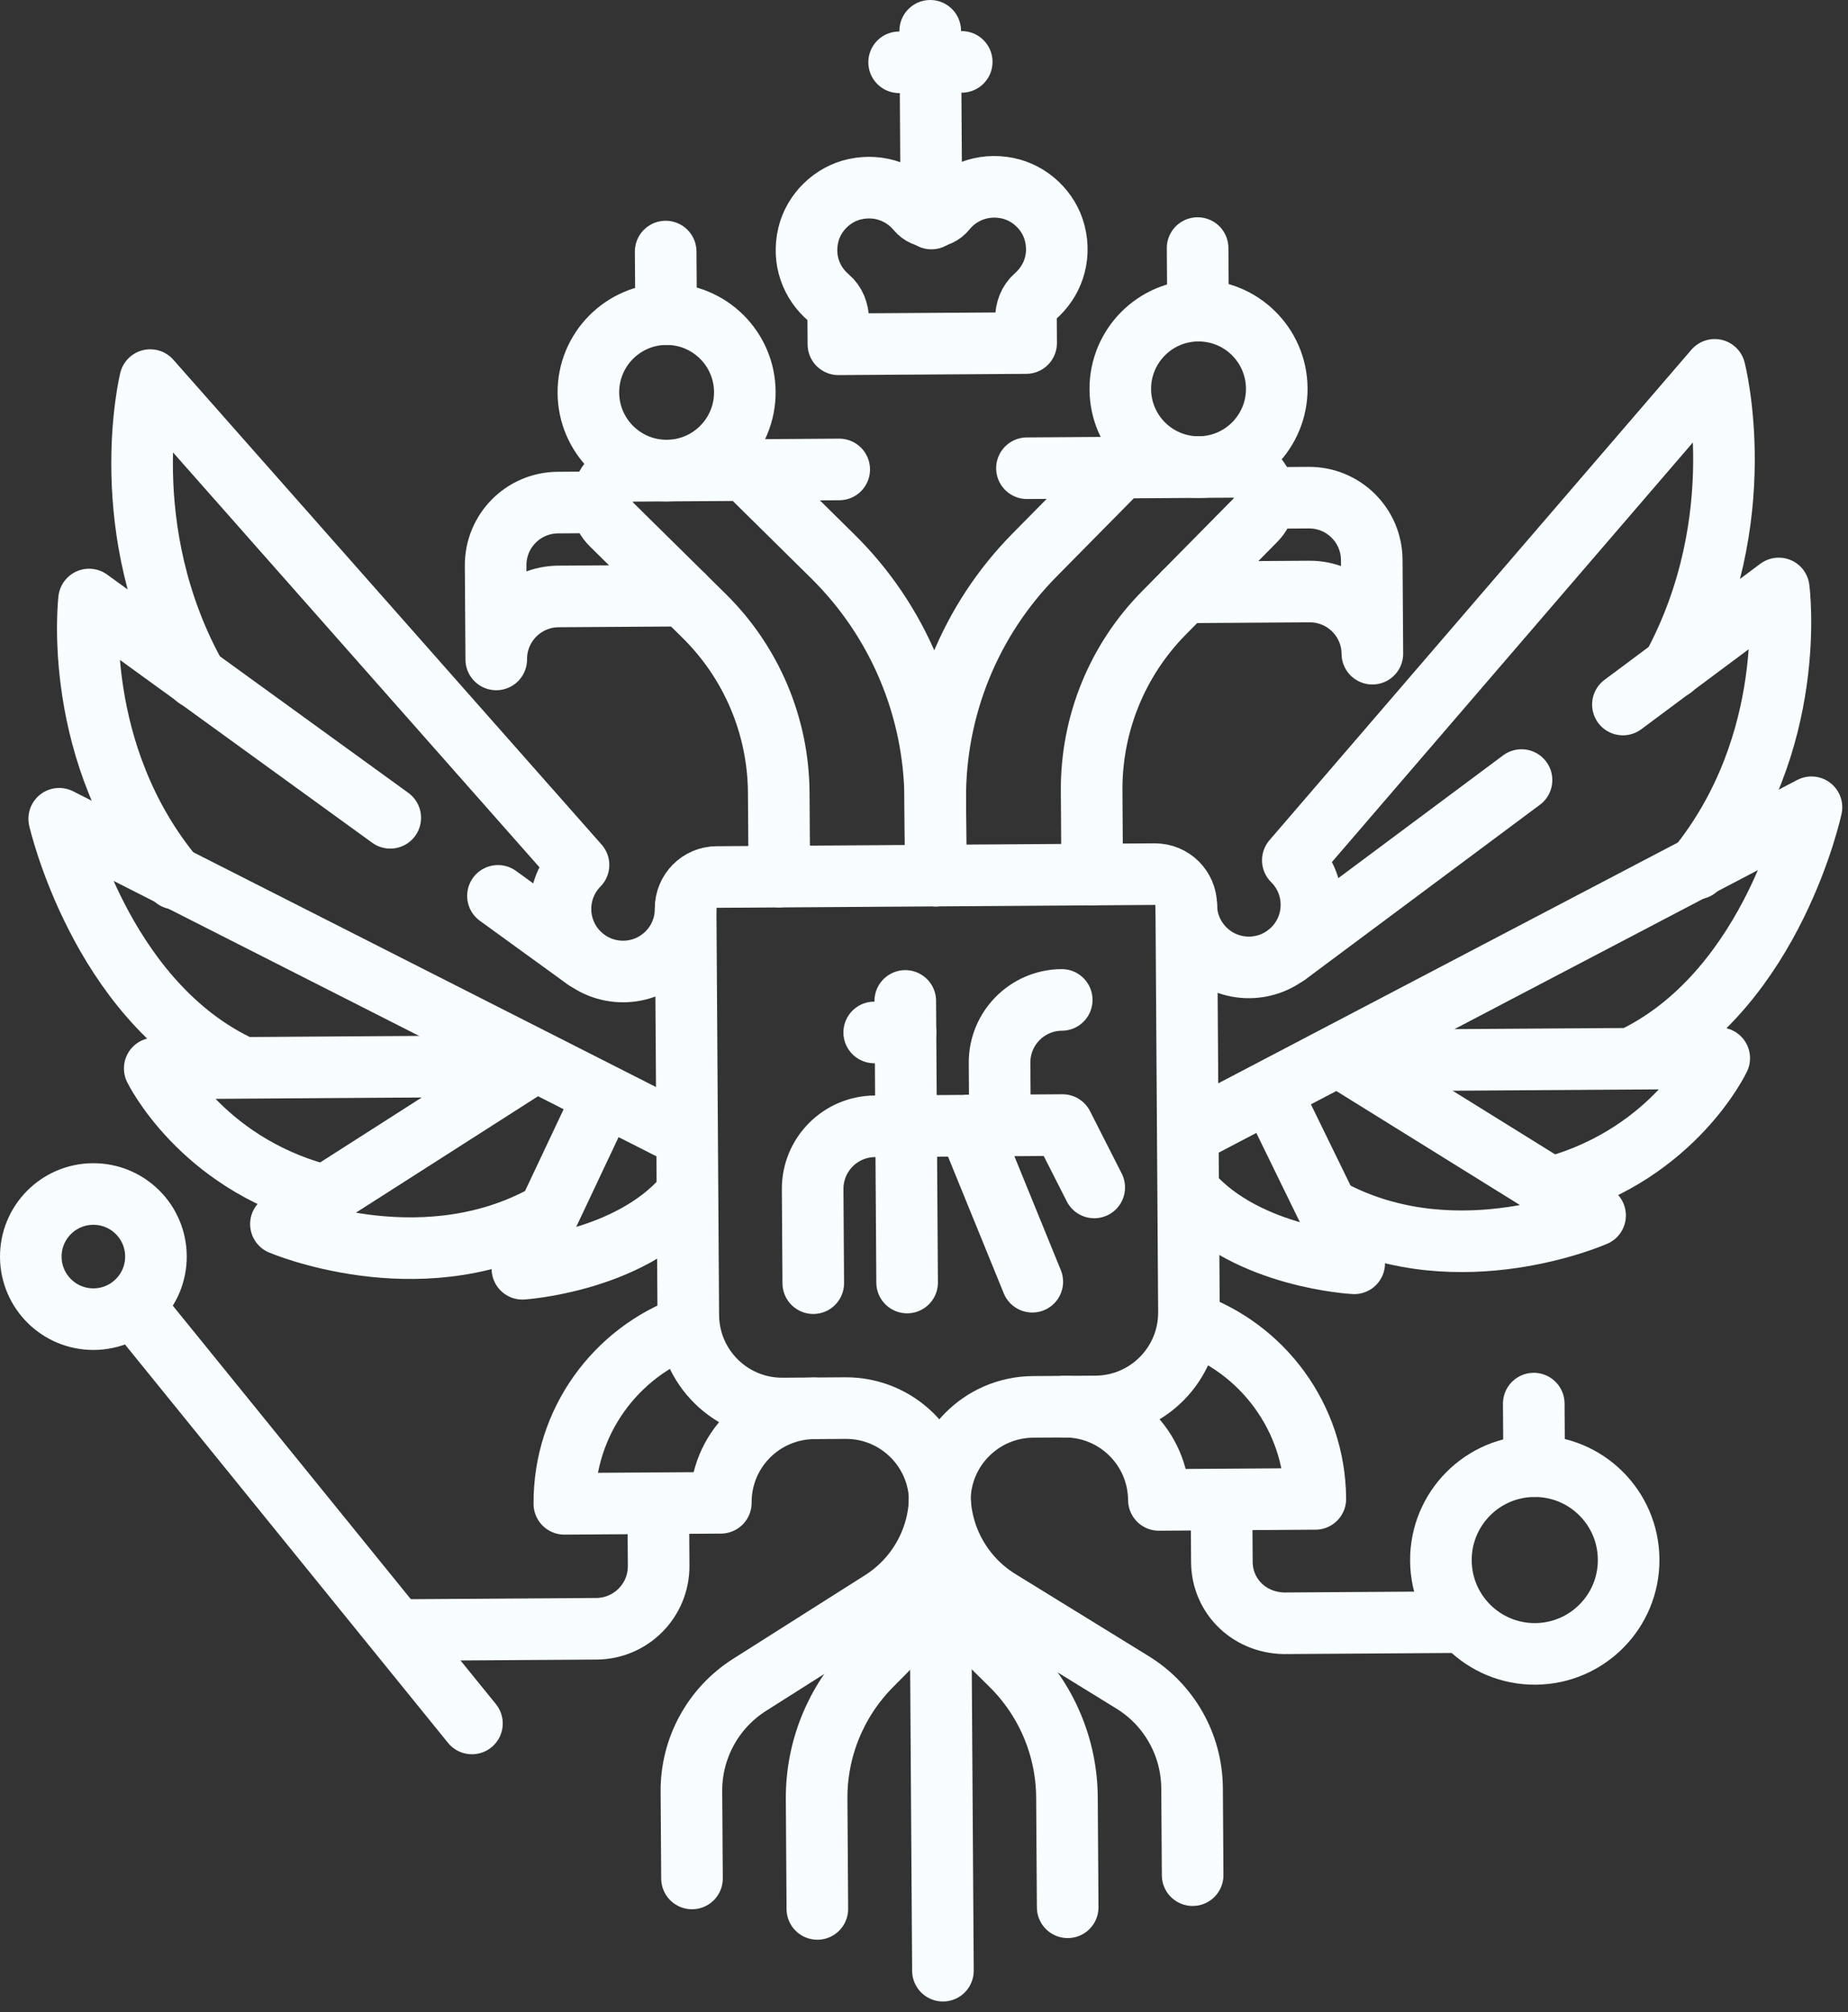 <svg width="90" height="98" viewBox="0 0 90 98" fill="none" xmlns="http://www.w3.org/2000/svg">
<rect x="0" y="0" width="90" height="98" fill="#333333" stroke="none"/>
<path d="M53.361 68.5L50.314 68.52C47.789 68.537 45.755 70.597 45.772 73.122C45.755 70.597 43.695 68.563 41.17 68.58L38.123 68.6C35.598 68.617 33.538 66.583 33.521 64.058L33.391 44.248C33.386 43.406 34.063 42.72 34.905 42.714L56.239 42.574C57.081 42.569 57.768 43.247 57.773 44.088L57.903 63.899C57.92 66.423 55.886 68.484 53.361 68.5Z" stroke="#F8FDFF" stroke-width="3" stroke-miterlimit="10" stroke-linecap="round" stroke-linejoin="round"/>
<path d="M40.871 22.864L30.835 22.93C29.477 22.939 28.808 24.584 29.775 25.538L34.299 30.004C36.6 32.275 37.905 35.367 37.926 38.601L37.953 42.694" stroke="#F8FDFF" stroke-width="3" stroke-miterlimit="10" stroke-linecap="round" stroke-linejoin="round"/>
<path d="M45.572 42.644L45.548 38.92C45.519 34.475 43.724 30.223 40.56 27.1L36.299 22.894" stroke="#F8FDFF" stroke-width="3" stroke-miterlimit="10" stroke-linecap="round" stroke-linejoin="round"/>
<path d="M28.69 24.468L27.166 24.478C25.483 24.489 24.127 25.862 24.138 27.546L24.168 32.117C24.157 30.434 25.513 29.061 27.196 29.049L33.291 29.01" stroke="#F8FDFF" stroke-width="3" stroke-miterlimit="10" stroke-linecap="round" stroke-linejoin="round"/>
<path d="M36.274 19.084C36.288 21.188 34.593 22.905 32.489 22.919C30.386 22.933 28.669 21.238 28.655 19.134C28.641 17.03 30.335 15.313 32.44 15.299C34.544 15.286 36.26 16.98 36.274 19.084Z" stroke="#F8FDFF" stroke-width="3" stroke-miterlimit="10" stroke-linecap="round" stroke-linejoin="round"/>
<path d="M32.419 12.252L32.44 15.299" stroke="#F8FDFF" stroke-width="3" stroke-miterlimit="10" stroke-linecap="round" stroke-linejoin="round"/>
<path d="M19.006 39.83L4.338 29.199C4.338 29.199 3.435 36.73 8.522 42.792" stroke="#F8FDFF" stroke-width="3" stroke-miterlimit="10" stroke-linecap="round" stroke-linejoin="round"/>
<path d="M28.518 46.725L24.251 43.632" stroke="#F8FDFF" stroke-width="3" stroke-miterlimit="10" stroke-linecap="round" stroke-linejoin="round"/>
<path d="M33.273 55.297L2.884 39.877C2.884 39.877 4.846 48.531 11.439 51.821" stroke="#F8FDFF" stroke-width="3" stroke-miterlimit="10" stroke-linecap="round" stroke-linejoin="round"/>
<path d="M25.822 51.917L7.536 52.037C7.536 52.037 9.756 56.595 15.576 58.176" stroke="#F8FDFF" stroke-width="3" stroke-miterlimit="10" stroke-linecap="round" stroke-linejoin="round"/>
<path d="M26.074 51.694L13.681 59.617C13.681 59.617 20.271 62.431 26.251 59.344" stroke="#F8FDFF" stroke-width="3" stroke-miterlimit="10" stroke-linecap="round" stroke-linejoin="round"/>
<path d="M29.168 53.896L25.442 61.794C25.442 61.794 30.599 61.459 33.34 58.297" stroke="#F8FDFF" stroke-width="3" stroke-miterlimit="10" stroke-linecap="round" stroke-linejoin="round"/>
<path d="M33.391 44.248C33.396 45.028 33.104 45.81 32.513 46.409C31.33 47.607 29.401 47.62 28.202 46.438C27.005 45.255 26.992 43.325 28.174 42.127L7.316 18.512C7.316 18.512 5.522 25.794 9.569 33.007" stroke="#F8FDFF" stroke-width="3" stroke-miterlimit="10" stroke-linecap="round" stroke-linejoin="round"/>
<path d="M33.524 64.579C29.981 65.857 27.459 69.26 27.485 73.242L35.105 73.192C35.088 70.667 37.122 68.607 39.647 68.59" stroke="#F8FDFF" stroke-width="3" stroke-miterlimit="10" stroke-linecap="round" stroke-linejoin="round"/>
<path d="M32.057 73.212L32.077 76.259C32.088 77.942 30.733 79.316 29.049 79.327L19.573 79.389" stroke="#F8FDFF" stroke-width="3" stroke-miterlimit="10" stroke-linecap="round" stroke-linejoin="round"/>
<path d="M45.772 73.122L45.922 95.98" stroke="#F8FDFF" stroke-width="3" stroke-miterlimit="10" stroke-linecap="round" stroke-linejoin="round"/>
<path d="M39.806 92.972L39.771 87.616C39.755 85.191 40.703 82.859 42.407 81.133L43.142 80.389C44.845 78.663 45.793 76.331 45.777 73.906L45.772 73.122" stroke="#F8FDFF" stroke-width="3" stroke-miterlimit="10" stroke-linecap="round" stroke-linejoin="round"/>
<path d="M33.701 91.488L33.673 87.247C33.659 85.146 34.729 83.185 36.504 82.059L42.939 77.979C44.714 76.853 45.784 74.893 45.77 72.791L45.762 71.598" stroke="#F8FDFF" stroke-width="3" stroke-miterlimit="10" stroke-linecap="round" stroke-linejoin="round"/>
<path d="M50.014 22.804L60.05 22.738C61.407 22.729 62.098 24.366 61.144 25.332L56.679 29.857C54.408 32.158 53.144 35.267 53.165 38.501L53.191 42.594" stroke="#F8FDFF" stroke-width="3" stroke-miterlimit="10" stroke-linecap="round" stroke-linejoin="round"/>
<path d="M45.572 42.645L45.548 38.921C45.519 34.475 47.257 30.2 50.38 27.036L54.586 22.774" stroke="#F8FDFF" stroke-width="3" stroke-miterlimit="10" stroke-linecap="round" stroke-linejoin="round"/>
<path d="M62.215 24.248L63.739 24.238C65.422 24.227 66.795 25.583 66.806 27.266L66.836 31.837C66.825 30.154 65.452 28.799 63.769 28.81L57.673 28.85" stroke="#F8FDFF" stroke-width="3" stroke-miterlimit="10" stroke-linecap="round" stroke-linejoin="round"/>
<path d="M79.038 34.313L86.627 28.66C86.627 28.66 87.629 36.178 82.621 42.306" stroke="#F8FDFF" stroke-width="3" stroke-miterlimit="10" stroke-linecap="round" stroke-linejoin="round"/>
<path d="M62.678 46.501L74.1 37.992" stroke="#F8FDFF" stroke-width="3" stroke-miterlimit="10" stroke-linecap="round" stroke-linejoin="round"/>
<path d="M58.036 55.135L88.221 39.317C88.221 39.317 86.373 47.997 79.823 51.373" stroke="#F8FDFF" stroke-width="3" stroke-miterlimit="10" stroke-linecap="round" stroke-linejoin="round"/>
<path d="M65.443 51.657L83.729 51.538C83.729 51.538 81.568 56.123 75.769 57.781" stroke="#F8FDFF" stroke-width="3" stroke-miterlimit="10" stroke-linecap="round" stroke-linejoin="round"/>
<path d="M65.187 51.437L77.683 59.197C77.683 59.197 71.13 62.098 65.11 59.089" stroke="#F8FDFF" stroke-width="3" stroke-miterlimit="10" stroke-linecap="round" stroke-linejoin="round"/>
<path d="M62.122 53.679L65.952 61.528C65.952 61.528 60.791 61.261 58.008 58.136" stroke="#F8FDFF" stroke-width="3" stroke-miterlimit="10" stroke-linecap="round" stroke-linejoin="round"/>
<path d="M57.773 44.088C57.778 44.868 58.081 45.646 58.68 46.238C59.878 47.42 61.808 47.407 62.99 46.209C64.173 45.011 64.16 43.082 62.962 41.899L83.509 18.013C83.509 18.013 85.398 25.271 81.445 32.535" stroke="#F8FDFF" stroke-width="3" stroke-miterlimit="10" stroke-linecap="round" stroke-linejoin="round"/>
<path d="M57.907 64.419C61.466 65.651 64.033 69.021 64.059 73.002L56.439 73.052C56.422 70.527 54.362 68.494 51.837 68.51" stroke="#F8FDFF" stroke-width="3" stroke-miterlimit="10" stroke-linecap="round" stroke-linejoin="round"/>
<path d="M59.487 73.032L59.507 76.08C59.518 77.763 60.892 79.118 62.717 79.059L71.241 79.003" stroke="#F8FDFF" stroke-width="3" stroke-miterlimit="10" stroke-linecap="round" stroke-linejoin="round"/>
<path d="M51.998 92.892L51.962 87.536C51.947 85.111 50.968 82.792 49.242 81.088L48.498 80.354C46.772 78.65 45.793 76.331 45.777 73.906L45.772 73.122" stroke="#F8FDFF" stroke-width="3" stroke-miterlimit="10" stroke-linecap="round" stroke-linejoin="round"/>
<path d="M58.083 91.328L58.055 87.087C58.041 84.986 56.946 83.039 55.156 81.937L48.669 77.941C46.879 76.839 45.784 74.893 45.77 72.791L45.762 71.598" stroke="#F8FDFF" stroke-width="3" stroke-miterlimit="10" stroke-linecap="round" stroke-linejoin="round"/>
<path d="M45.303 1.5L45.362 10.643" stroke="#F8FDFF" stroke-width="3" stroke-miterlimit="10" stroke-linecap="round" stroke-linejoin="round"/>
<path d="M43.789 3.034L46.837 3.014" stroke="#F8FDFF" stroke-width="3" stroke-miterlimit="10" stroke-linecap="round" stroke-linejoin="round"/>
<path d="M51.369 11.363C51.094 10.268 50.167 9.388 49.06 9.164C47.849 8.918 46.732 9.389 46.051 10.229C45.699 10.664 45.026 10.668 44.668 10.238C43.977 9.407 42.853 8.951 41.645 9.212C40.542 9.451 39.627 10.343 39.366 11.441C39.074 12.669 39.526 13.795 40.353 14.496C40.666 14.761 40.82 15.17 40.823 15.58L40.831 16.768L49.974 16.708L49.966 15.521C49.964 15.11 50.112 14.699 50.422 14.43C51.239 13.718 51.677 12.586 51.369 11.363Z" stroke="#F8FDFF" stroke-width="3" stroke-miterlimit="10" stroke-linecap="round" stroke-linejoin="round"/>
<path d="M79.317 75.95C79.334 78.474 77.3 80.534 74.776 80.551C72.251 80.568 70.19 78.534 70.174 76.01C70.157 73.485 72.191 71.424 74.716 71.408C77.24 71.391 79.301 73.425 79.317 75.95Z" stroke="#F8FDFF" stroke-width="3" stroke-miterlimit="10" stroke-linecap="round" stroke-linejoin="round"/>
<path d="M74.696 68.361L74.716 71.408" stroke="#F8FDFF" stroke-width="3" stroke-miterlimit="10" stroke-linecap="round" stroke-linejoin="round"/>
<path d="M6.529 63.645L22.984 83.939" stroke="#F8FDFF" stroke-width="3" stroke-miterlimit="10" stroke-linecap="round" stroke-linejoin="round"/>
<path d="M7.595 61.18C7.606 62.864 6.251 64.237 4.568 64.248C2.884 64.259 1.511 62.904 1.5 61.22C1.489 59.537 2.844 58.164 4.528 58.153C6.211 58.142 7.584 59.497 7.595 61.18Z" stroke="#F8FDFF" stroke-width="3" stroke-miterlimit="10" stroke-linecap="round" stroke-linejoin="round"/>
<path d="M39.607 62.495L39.577 57.923C39.566 56.24 40.921 54.866 42.604 54.855L48.7 54.815L48.68 51.768C48.669 50.084 50.025 48.711 51.708 48.7" stroke="#F8FDFF" stroke-width="3" stroke-miterlimit="10" stroke-linecap="round" stroke-linejoin="round"/>
<path d="M44.088 48.749L44.178 62.464" stroke="#F8FDFF" stroke-width="3" stroke-miterlimit="10" stroke-linecap="round" stroke-linejoin="round"/>
<path d="M47.176 54.825L51.748 54.795L53.291 57.833" stroke="#F8FDFF" stroke-width="3" stroke-miterlimit="10" stroke-linecap="round" stroke-linejoin="round"/>
<path d="M47.176 54.825L50.274 62.425" stroke="#F8FDFF" stroke-width="3" stroke-miterlimit="10" stroke-linecap="round" stroke-linejoin="round"/>
<path d="M42.575 50.284L44.098 50.274" stroke="#F8FDFF" stroke-width="3" stroke-miterlimit="10" stroke-linecap="round" stroke-linejoin="round"/>
<path d="M62.18 18.914C62.194 21.018 60.499 22.735 58.395 22.749C56.291 22.763 54.574 21.068 54.56 18.964C54.547 16.86 56.241 15.143 58.345 15.13C60.449 15.116 62.166 16.81 62.18 18.914Z" stroke="#F8FDFF" stroke-width="3" stroke-miterlimit="10" stroke-linecap="round" stroke-linejoin="round"/>
<path d="M58.325 12.082L58.345 15.13" stroke="#F8FDFF" stroke-width="3" stroke-miterlimit="10" stroke-linecap="round" stroke-linejoin="round"/>
</svg>
